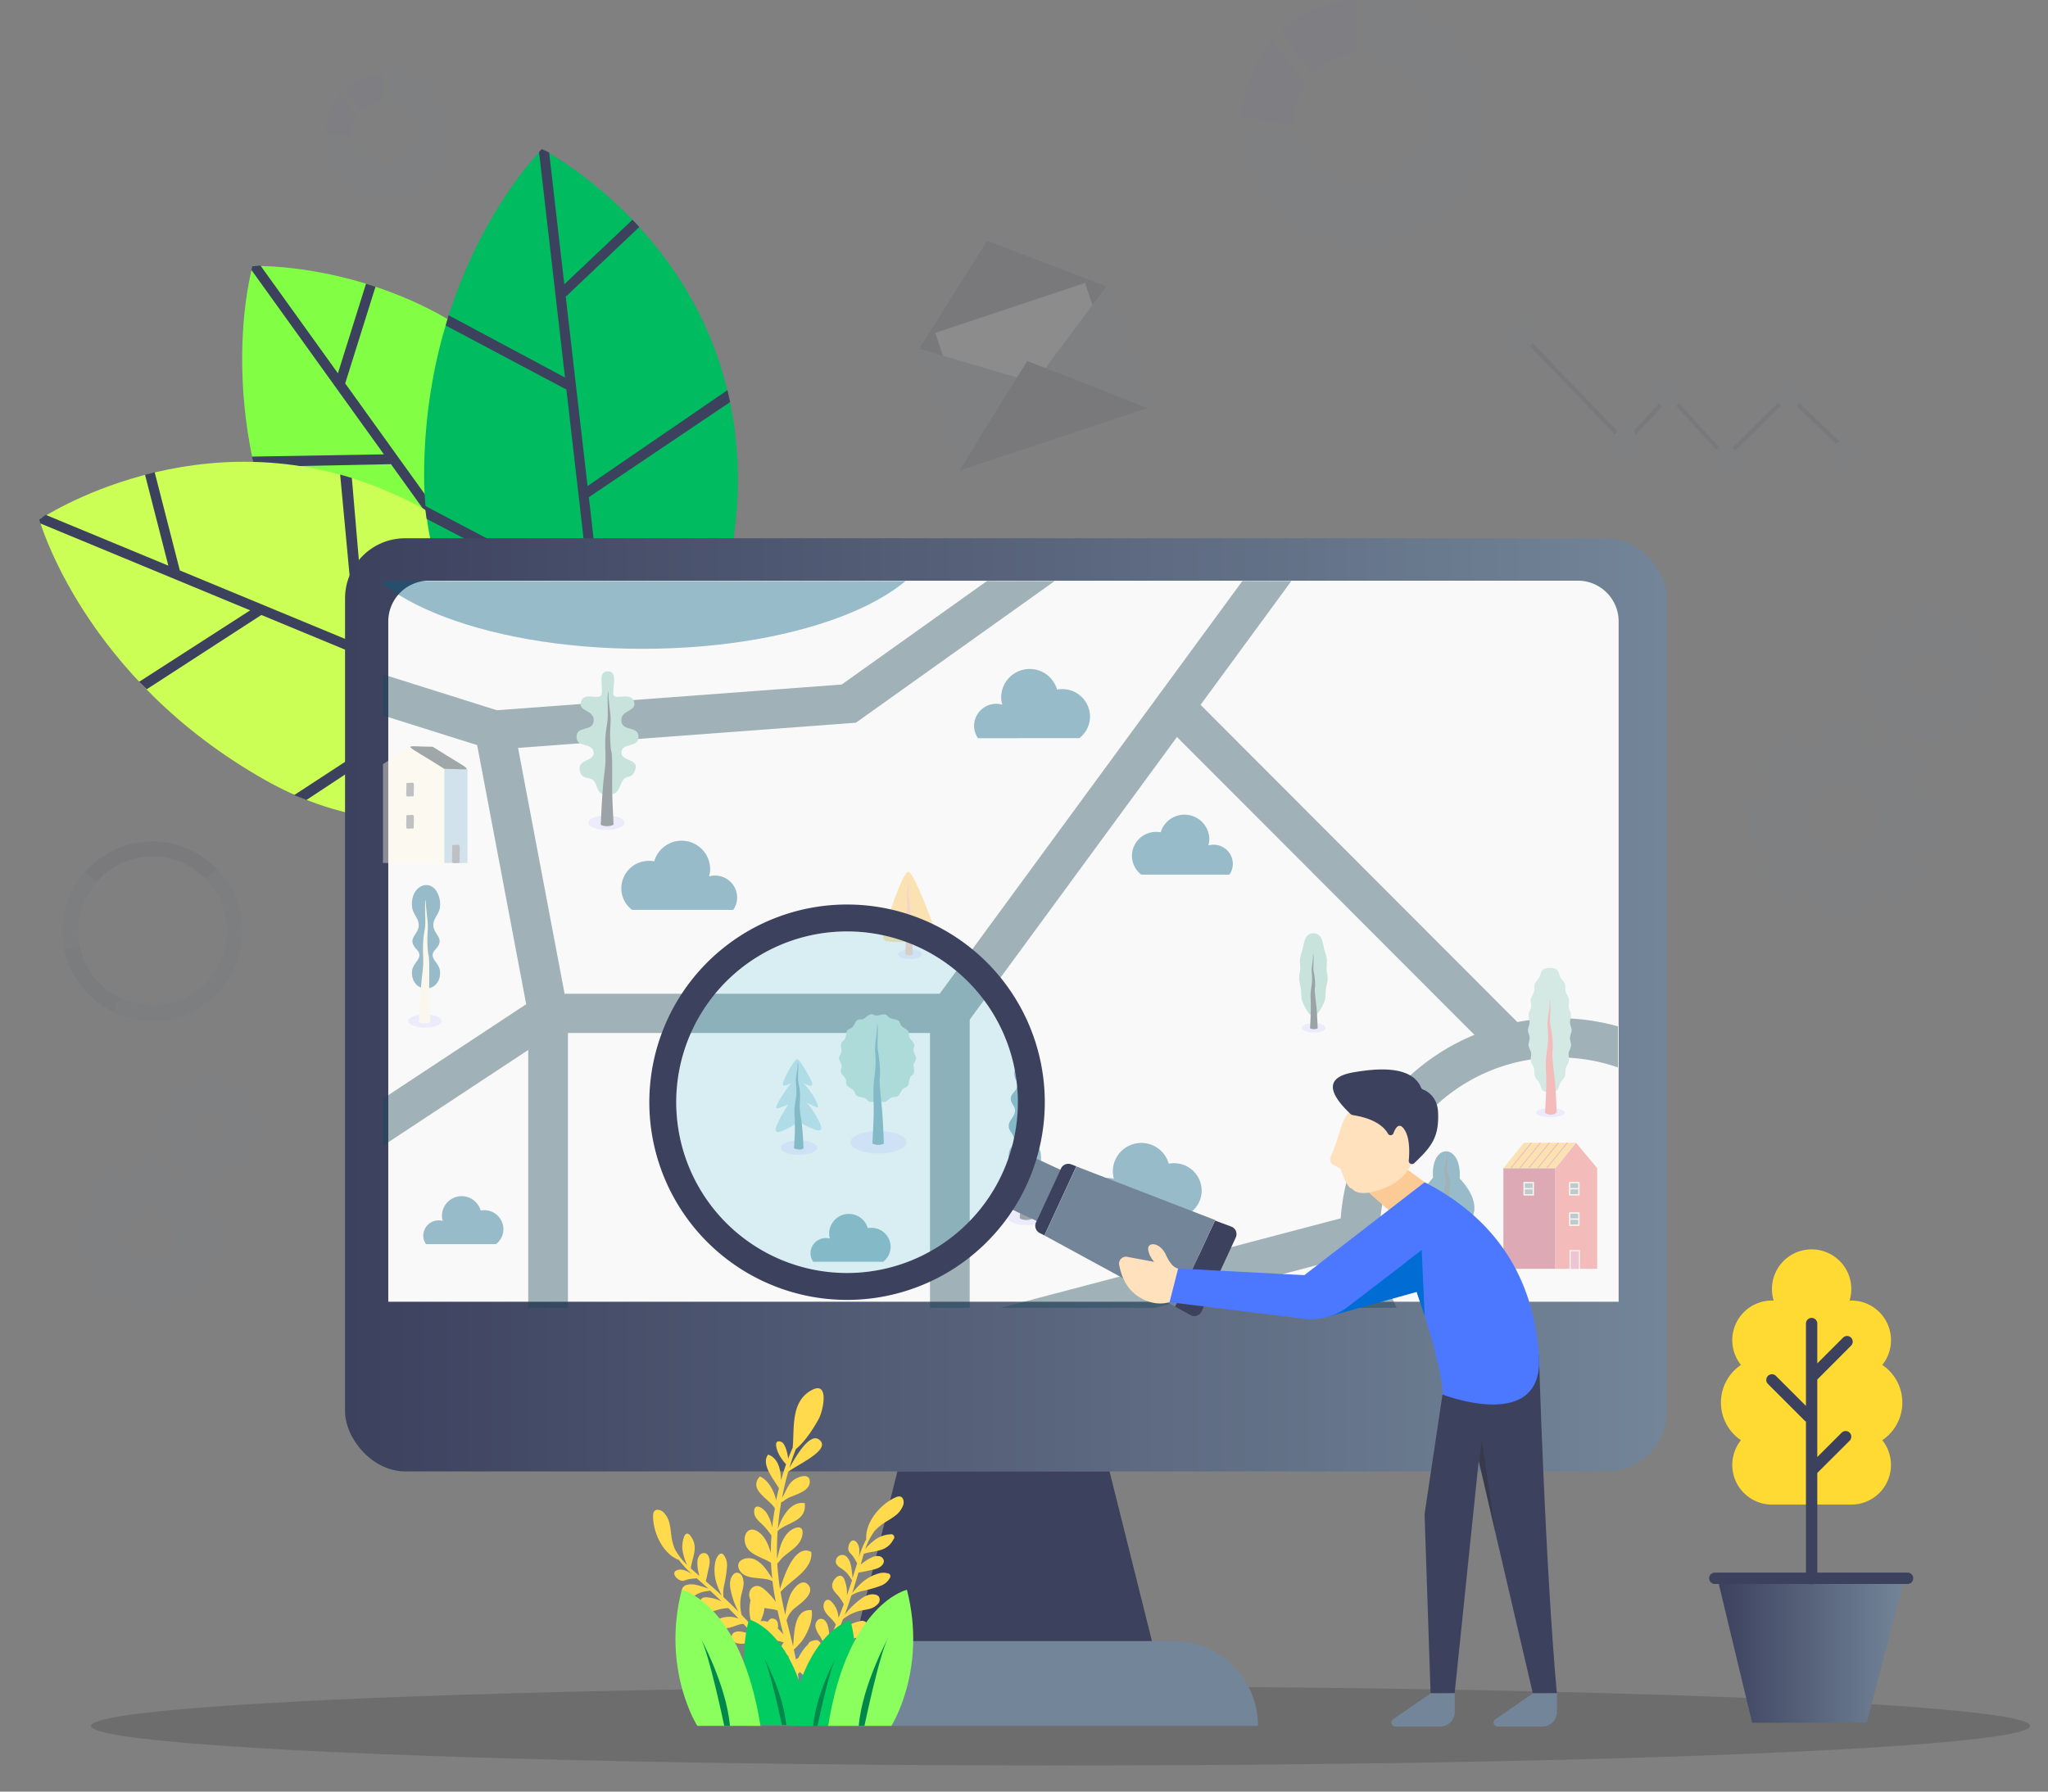 <svg xmlns="http://www.w3.org/2000/svg" xmlns:xlink="http://www.w3.org/1999/xlink" viewBox="0 0 800 700"><rect x="0" y="0" width="800" height="700" fill="#808080" stroke="none"/><defs><style>.cls-1{fill:none;}.cls-2{isolation:isolate;}.cls-3,.cls-33{opacity:0.15;}.cls-4{fill:#82ff44;}.cls-46,.cls-47,.cls-5{fill:#3c415e;}.cls-6{fill:#cf5;}.cls-7{fill:#00bb5f;}.cls-8{fill:url(#linear-gradient);}.cls-9{fill:#738598;}.cls-10{fill:#faf9f9;}.cls-11{opacity:0.4;}.cls-12{clip-path:url(#clip-path);}.cls-13{fill:#035e80;}.cls-14{fill:#184657;}.cls-15{fill:#cbc7ff;opacity:0.7;mix-blend-mode:multiply;}.cls-16{fill:#7ac4b2;}.cls-17{fill:#0d232b;}.cls-18{fill:#fcc14a;}.cls-19{fill:#f29d7e;}.cls-20{fill:#7fc6d6;}.cls-21{fill:#fffae3;}.cls-22{fill:#96c1d9;}.cls-23{fill:#182c30;}.cls-24{fill:#646e6e;}.cls-25{fill:#9ad2c4;}.cls-26{fill:#e85f5b;}.cls-27{fill:#b0314f;}.cls-28{fill:#f8f2dd;}.cls-29{fill:#65878f;}.cls-30{fill:#da7597;}.cls-31{fill:#de3e64;}.cls-32{fill:#faf8dc;}.cls-33{fill:#1cb3c8;}.cls-34{fill:#006cd4;}.cls-35{fill:#fccb95;}.cls-36{fill:#4c78ff;}.cls-37{fill:#ffe1bd;}.cls-38{fill:#333;opacity:0.44;}.cls-39{fill:url(#linear-gradient-2);}.cls-40{fill:#ffda32;}.cls-41{fill:#ffda4c;}.cls-42{fill:#00cc62;}.cls-43{fill:#00884c;}.cls-44{fill:#8bff5d;}.cls-45,.cls-46{opacity:0.2;}.cls-47,.cls-50{opacity:0.26;}.cls-48{opacity:0.1;}.cls-49{fill:#fff;}.cls-50{fill:#4a63fe;}</style><linearGradient id="linear-gradient" x1="-14806.32" y1="392.59" x2="-14290.04" y2="392.59" gradientTransform="matrix(1, 0, 0, -1, 14941.09, 785.19)" gradientUnits="userSpaceOnUse"><stop offset="0" stop-color="#738598"/><stop offset="1" stop-color="#3c415e"/></linearGradient><clipPath id="clip-path"><rect class="cls-1" x="149.6" y="227" width="482.4" height="284"/></clipPath><linearGradient id="linear-gradient-2" x1="-14899.21" y1="644.87" x2="-14826.14" y2="644.87" gradientTransform="matrix(-1, 0, 0, 1, -14155.26, 0)" xlink:href="#linear-gradient"/></defs><title>products-8</title><g class="cls-2"><g id="Layer_1" data-name="Layer 1"><ellipse class="cls-3" cx="414.29" cy="674.33" rx="378.71" ry="15.46"/><path class="cls-4" d="M240,300.59s25.93-68.92-19.81-134.25S98.68,103.92,98.68,103.92s-18,61.63,21.58,133.38S240,300.59,240,300.59Z"/><polygon class="cls-5" points="129.59 252.08 126.51 247.94 199.3 246.21 152.72 181.36 99.36 182.44 98.39 178.4 149.96 177.52 98.2 105.47 98.56 103.98 101.73 103.73 132 145.85 142.98 110.84 146.69 112.01 134.84 149.8 178.28 210.27 207.79 150.95 210.97 154.5 180.84 213.84 241.13 297.76 239.97 300.59 238.54 300.82 202.04 250.02 129.59 252.08"/><path class="cls-6" d="M239.07,295.63S224.79,223.4,151.49,192s-136.13,11-136.13,11,17.17,61.85,88.62,102S239.07,295.63,239.07,295.63Z"/><polygon class="cls-5" points="119.7 312.57 114.89 310.67 175.85 270.84 102.09 240.28 57.31 269.31 54.35 266.39 97.72 238.47 15.76 204.51 15.28 203.05 17.85 201.16 65.76 221.01 56.65 185.48 60.42 184.51 70.25 222.88 139.04 251.38 132.87 185.41 137.44 186.75 143.1 253.06 238.56 292.62 239.07 295.63 237.97 296.58 180.19 272.64 119.7 312.57"/><path class="cls-7" d="M239.45,298.82s56.19-47.59,48-126.92S211.73,58.26,211.73,58.26s-45.71,45.07-46.06,127S239.45,298.82,239.45,298.82Z"/><polygon class="cls-5" points="166.63 202.73 165.95 197.6 230.39 231.52 221.25 152.2 174.12 127.18 175.23 123.18 220.71 147.51 210.56 59.37 211.6 58.25 214.5 59.57 220.43 111.09 247.06 85.86 249.73 88.68 220.99 115.93 229.51 189.9 284.16 152.44 285.21 157.09 230.01 194.26 241.84 296.92 239.45 298.82 238.09 298.33 230.93 236.19 166.63 202.73"/><rect class="cls-8" x="134.77" y="210.29" width="516.28" height="364.6" rx="23.5" transform="translate(785.83 785.19) rotate(180)"/><path class="cls-9" d="M292.54,674.33H491.41a33.14,33.14,0,0,0-33.14-33.14H325.69a33.15,33.15,0,0,0-33.15,33.14"/><polygon class="cls-5" points="333.97 641.19 449.98 641.19 433.41 574.9 350.54 574.9 333.97 641.19"/><path class="cls-10" d="M151.67,508.6H632.28V242.81a15.94,15.94,0,0,0-15.94-15.94H167.61a15.94,15.94,0,0,0-15.94,15.94V508.6Z"/><g class="cls-11"><g class="cls-12"><ellipse class="cls-13" cx="250.96" cy="205.81" rx="114.72" ry="47.69"/><polygon class="cls-14" points="192.24 292.97 121.6 270.72 126.31 256.15 194.08 277.5 328.8 267.45 434.04 192.44 443.12 204.83 334.34 282.37 192.24 292.97"/><polygon class="cls-14" points="132.34 459.05 123.72 446.33 205.54 392.36 185.54 286.63 200.78 283.83 222.66 399.47 132.34 459.05"/><path class="cls-14" d="M378.79,581.9H206.34V388.27H378.79ZM221.85,566.61H363.28v-163H221.85Z"/><polygon class="cls-14" points="377.32 400.39 364.75 391.43 502.66 203.33 515.23 212.29 377.32 400.39"/><polygon class="cls-14" points="585.86 414.27 453.32 281.51 464.37 270.78 596.91 403.55 585.86 414.27"/><path class="cls-14" d="M608.78,566a85.32,85.32,0,0,1-60.29-24.63,83.26,83.26,0,0,1,0-118.92,86.12,86.12,0,0,1,120.59,0,83.28,83.28,0,0,1,0,118.92A85.34,85.34,0,0,1,608.78,566Zm0-152.88C570.32,413.15,539,444,539,481.94s31.3,68.79,69.76,68.79,69.76-30.86,69.76-68.79S647.25,413.15,608.78,413.15Z"/><polygon class="cls-14" points="373.04 531.55 369.03 516.77 529.26 474.55 533.27 489.33 373.04 531.55"/><path class="cls-13" d="M445.83,341.74a9.26,9.26,0,0,1-3.66-7.37,9.4,9.4,0,0,1,9.47-9.33,9.19,9.19,0,0,1,1.75.16,9.71,9.71,0,0,1,19,2.51,9.35,9.35,0,0,1-.37,2.61,7.37,7.37,0,0,1,2-.27,7.5,7.5,0,0,1,7.55,7.45,7.32,7.32,0,0,1-1.34,4.24Z"/><path class="cls-13" d="M421.59,288.41a10.67,10.67,0,0,0,4.2-8.46,10.8,10.8,0,0,0-10.87-10.71,11.05,11.05,0,0,0-2,.18,11.14,11.14,0,0,0-21.84,2.89,10.91,10.91,0,0,0,.42,3,8.66,8.66,0,0,0-11,8.24,8.47,8.47,0,0,0,1.54,4.87Z"/><path class="cls-13" d="M465.21,473.64a10.64,10.64,0,0,0,4.19-8.45,10.79,10.79,0,0,0-10.86-10.72,11,11,0,0,0-2,.19,11.13,11.13,0,0,0-21.84,2.89,10.52,10.52,0,0,0,.42,3,9.18,9.18,0,0,0-2.3-.3,8.6,8.6,0,0,0-8.67,8.54,8.45,8.45,0,0,0,1.55,4.87Z"/><path class="cls-13" d="M345,493a7.38,7.38,0,0,0,2.9-5.85,7.47,7.47,0,0,0-7.52-7.41,8,8,0,0,0-1.39.13,7.7,7.7,0,0,0-15.1,2,7.45,7.45,0,0,0,.29,2.07,6,6,0,0,0-7.58,5.69,5.82,5.82,0,0,0,1.06,3.37Z"/><path class="cls-13" d="M193.75,486.1a7.38,7.38,0,0,0,2.9-5.85,7.46,7.46,0,0,0-7.51-7.41,7.89,7.89,0,0,0-1.39.13,7.7,7.7,0,0,0-15.11,2,7.32,7.32,0,0,0,.29,2.06,6.35,6.35,0,0,0-1.59-.21,6,6,0,0,0-6,5.91,5.87,5.87,0,0,0,1.07,3.37Z"/><path class="cls-13" d="M246.89,355.5a10.63,10.63,0,0,1-4.19-8.45,10.78,10.78,0,0,1,10.86-10.71,11.05,11.05,0,0,1,2,.18,11.14,11.14,0,0,1,21.84,2.89,10.54,10.54,0,0,1-.42,3,8.74,8.74,0,0,1,2.3-.31,8.61,8.61,0,0,1,8.67,8.55,8.44,8.44,0,0,1-1.55,4.86Z"/><path class="cls-15" d="M243.94,321.46c0,1.57-3.16,2.84-7.06,2.84s-7.06-1.27-7.06-2.84,3.16-2.84,7.06-2.84S243.94,319.89,243.94,321.46Z"/><path class="cls-16" d="M249.42,287.93c0,4.47-6.44,2-6.68,6.07-.18,3.3,6.57,2.5,5.52,6.34-1.29,4.71-3.85,1.72-5.44,5.41-1.87,4.34-2.14,4.61-5.81,4.61s-3.17-2-4.62-4.66c-1.59-2.88-5.42-.31-6-5.16-.47-3.85,5.8-3.14,5.5-6.54-.36-4.09-6.68-1.6-6.68-6.07s6.2-2,6.68-6.08c.54-4.57-6-3.67-5-7.51,1.29-4.71,7.8.08,8.19-3.58.36-3.33-1.44-8.47,2.23-8.47s2.44,4,2.22,8.47c-.18,3.68,6.9-1.13,8.2,3.58,1,3.84-5.54,2.94-5,7.51C243.23,285.93,249.42,283.45,249.42,287.93Z"/><path class="cls-17" d="M237.69,270.27c-.21,2.55.76,7.7.85,10.54.11,2-.4,4-.15,8.92.37,7.41.86-.81.73,16.34-.07,3.83.35,12.28.56,16.11-1.07.8-4,.83-5,.05.84-21.9,2-20.14,1.83-27.55-.46-9.45.82-10.65.89-14.67C237.51,276.94,237.07,270.18,237.69,270.27Z"/><ellipse class="cls-15" cx="401.17" cy="475.66" rx="7.54" ry="3.03"/><path class="cls-13" d="M403.26,416a5.73,5.73,0,0,1,.77,5.48c-1.25,2.79-1.1,3.16.74,5.48,2.67,3.18-.53,4.46-.63,6.85-.06,1.63,1.06,2.77,1.85,4.11,1.43,2.47,0,3.84-.92,5.48-1.63,2.94.91,4.63,1.41,6.85a21.07,21.07,0,0,1-1,9.59c-1.87,4.47-10.76,6.42-11.47-5.48-.37-6.49,1.39-5.38,2-8.22.77-3.51-3.56-4.42-1.36-8.22.79-1.34,1.92-2.48,1.85-4.11s-1.5-2.69-1.65-4.11c-.33-2.43,2.37-3.28,2.55-5.48s-1.52-2.53-1.12-5.48C396.94,414.19,401.3,413.56,403.26,416Z"/><path class="cls-17" d="M400.62,420.5c.49,2.79-.06,8.22.13,11.28.08,2.08.82,4.13,1.05,9.52.34,8.14-1-.65.82,17.2.47,4.25.85,13.24,1,17.51-1.8,1.07-4.79.65-5.28-.06,1.28-23.64-.19-21.27.79-29.55,1.41-10.07.14-11,.47-15.5.16-2.17.54-4.73.75-6.93C400.72,420.1,400.27,420.55,400.62,420.5Z"/><path class="cls-15" d="M360.15,372.84c0,1-2.09,1.87-4.66,1.87s-4.67-.84-4.67-1.87,2.09-1.88,4.67-1.88S360.15,371.8,360.15,372.84Z"/><path class="cls-18" d="M354.78,340.62c2.08,0,8.65,17.78,9.34,19.66,2.8,7.61,1.7,7.34-3.48,7.62-1.6.09-14.13.61-15.18-.55-.9-1-.54-2.62,1-7.54C347,358.29,352.63,340.65,354.78,340.62Z"/><path class="cls-19" d="M354.86,344.06c.29,1.42-.06,4.33.05,5.87,0,1.07.5,2.14.63,4.95.17,3.93-.58.07.46,8.92.28,2.23.49,6.88.59,9.13-.76.66-2.48.23-3,0,.72-12.05-.16-11.1.42-15.38.83-5.15.06-5.73.26-8,.09-1.14.31-2.46.44-3.6C354.92,343.89,354.66,344.1,354.86,344.06Z"/><path class="cls-15" d="M319.18,448.39c0,1.57-3.16,2.84-7.06,2.84s-7.06-1.27-7.06-2.84,3.16-2.83,7.06-2.83S319.18,446.83,319.18,448.39Z"/><path class="cls-20" d="M305.84,423.92c-.64-.93,4.34-10.06,5.52-10.07.45,0,1,.25,3.3,4.26,2.79,4.83,4.47,7.82-.81,5.07,3.19,3.36,6.2,8.66,5.62,9.39-.21.27-1.07-.15-2.79-1-3.12-1.52-1.42-1.4,1.42,3.27,5.2,8.55,2.85,8.25-6.08,3.59-9.07,5.42-11.11,5.5-7-2.09,3.26-6,4.12-5.12.32-3.79-2.63.93-3.28.94.56-5,1.23-1.9,2.35-3.39,3.19-4.45C306.73,424.46,306.06,424.24,305.84,423.92Z"/><path class="cls-13" d="M311.68,415.17c.49,2.15-.37,5.08.29,8.29,1.39,6.48-.39,6.73,1,13.74a114.91,114.91,0,0,1,.89,11.46c-.87.88-3.05.35-3.72-.05a107.34,107.34,0,0,0,.33-11.33c-.62-7.75,1.25-6.76.45-14.18-.14-1.83.29-3.41.59-5.84S311.42,415.22,311.68,415.17Z"/><ellipse class="cls-15" cx="343.17" cy="446.29" rx="10.94" ry="4.39"/><path class="cls-16" d="M357.41,414.76c-1.52,2,.86,3.92-1.13,5.38s-.35,4-2.67,4.81-1.64,3.75-4.11,3.65-3.07,2.87-5.22,1.8-4,1.31-5.5-.56-4.17-.46-4.8-2.77-3.66-1.88-3.47-4.3-2.86-2.85-1.94-5.15-1.89-3.55-.4-5.49-.86-3.92,1.13-5.38.35-4,2.67-4.81,1.64-3.75,4.11-3.65,3.07-2.87,5.22-1.8,4-1.31,5.5.56,4.17.46,4.8,2.77,3.66,1.88,3.47,4.3,2.86,2.85,1.94,5.15S358.9,412.82,357.41,414.76Z"/><path class="cls-13" d="M342.72,399.79c.41,2.36-.06,7,.11,9.55.06,1.76.69,3.5.88,8.07.29,6.86-.82-.52.69,14.56.4,3.6.72,11.22.86,14.83a4.72,4.72,0,0,1-4.47-.05c.21-3.89.6-11.38.49-15.26a58.14,58.14,0,0,1,.18-9.77c1.18-8.4.12-9.37.4-13.13.14-1.83.45-4,.64-5.86C342.8,399.46,342.42,399.84,342.72,399.79Z"/><ellipse class="cls-15" cx="565.94" cy="484.25" rx="7.06" ry="2.84"/><path class="cls-13" d="M559.77,460.15s-8.79,9.36-4.86,15.37c3.67,5.61,10.3,0,10.3,0,8.33,7.05,16.62-2.73,5-15.06C571.09,446.38,558.74,446.29,559.77,460.15Z"/><path class="cls-14" d="M565.28,450c.63,2.09-.26,4.63,0,7.23.39,2.11,1.77,3.31,1,9-.49,4.84,1.39,2.89,2.11,18.14-1.07.51-3.89.21-5-.11,1.38-14.94-1.1-13.94.83-19.56,1-2.81-.1-6.76-.1-7.14a12.47,12.47,0,0,1,.49-3.35C565.78,449.22,564.81,450.16,565.28,450Z"/><ellipse class="cls-15" cx="513.19" cy="401.59" rx="4.67" ry="1.87"/><path class="cls-16" d="M513,396.93c-1.2,0-2-1.2-2.81-2.72a15.43,15.43,0,0,1-1.71-3.64,37.68,37.68,0,0,1-.28-4c-.16-1.29-.67-2.6-.72-4s.36-2.68.41-4-.25-2.74-.1-4a32.44,32.44,0,0,1,1.09-3.88,19.25,19.25,0,0,1,1-3.92,3.42,3.42,0,0,1,6.33,0,19.21,19.21,0,0,1,1,3.92,31.92,31.92,0,0,1,1.09,3.88c.15,1.29-.15,2.66-.1,4s.45,2.68.4,4-.55,2.68-.71,4a37.57,37.57,0,0,1-.29,4,14.68,14.68,0,0,1-1.71,3.64C515,395.73,514.15,396.93,513,396.93Z"/><path class="cls-17" d="M513,372.85c.29,1.42-.05,4.32.06,5.86,0,1.07.49,2.15.63,5,.17,3.94-.58.07.46,8.92.28,2.24.49,6.88.58,9.13a3.32,3.32,0,0,1-3,0c.72-12.05-.17-11.09.42-15.38.83-5.14.06-5.73.25-8,.1-1.13.32-2.45.45-3.6C513,372.68,512.77,372.88,513,372.85Z"/><polygon class="cls-21" points="146.81 337.17 173.56 337.17 173.56 300.41 159.96 291.76 146.81 300.41 146.81 337.17"/><rect class="cls-22" x="173.56" y="300.41" width="9.06" height="36.76"/><path class="cls-23" d="M173.56,300.41c12,0,12.59,2.24-4.53-8.65C157,291.76,156.44,289.51,173.56,300.41Z"/><path class="cls-24" d="M161.6,311.1c0-6.48.87-5.17-2.83-5.17C158.77,312.42,157.9,311.1,161.6,311.1Z"/><path class="cls-24" d="M161.6,323.68c0-6.48.87-5.17-2.83-5.17C158.77,325,157.9,323.68,161.6,323.68Z"/><path class="cls-24" d="M179.51,337.17c0-8.41.94-7-2.84-7C176.67,338.57,175.73,337.17,179.51,337.17Z"/><path class="cls-15" d="M611.29,434.72c0,1-2.53,1.77-5.66,1.77s-5.67-.79-5.67-1.77,2.54-1.76,5.67-1.76S611.29,433.75,611.29,434.72Z"/><path class="cls-25" d="M613.93,402.47c0,1-.64,2-.68,3s.52,2.08.43,3.07-.81,2-.94,2.95.31,2.14.13,3.1-1,1.9-1.26,2.84,0,2.19-.3,3.09-1.34,1.73-1.77,2.55c-.54,1-.62,2.22-1.23,2.85-1.11,1.14-4.68,1.14-5.79,0-.62-.63-.7-1.83-1.24-2.86-.43-.82-1.4-1.51-1.77-2.55s0-2-.29-3.08-1.07-1.8-1.26-2.84.27-2.06.13-3.1-.86-1.92-1-2.95.47-2,.43-3.07-.68-2-.68-3,.64-2,.68-3-.51-2.08-.43-3.07.82-2,1-2.95-.32-2.14-.13-3.1,1-1.9,1.26-2.84,0-2.19.29-3.08,1.34-1.74,1.77-2.56c.54-1,.62-2.22,1.24-2.85,1.1-1.14,4.68-1.14,5.79,0,.61.64.69,1.83,1.23,2.86.43.82,1.4,1.51,1.77,2.55s0,2.05.3,3.08,1.06,1.8,1.26,2.84-.27,2.06-.13,3.1.85,1.92.94,2.95-.47,2-.43,3.07S613.93,401.44,613.93,402.47Z"/><path class="cls-26" d="M605.42,390.71c.44,2.16-.08,6.6.08,8.93.07,1.63.76,3.24,1,7.54.27,6.2-.9-.1.7,13.58.43,3.39.75,10.45.89,13.89-1.48,1.47-4.17.79-4.56,0,.22-3.67.61-10.57.48-14.22a46,46,0,0,1,.16-9.2c1.27-7.84.1-8.71.39-12.24.15-1.73.49-3.73.68-5.48C605.52,390.42,605.11,390.77,605.42,390.71Z"/><rect class="cls-27" x="587.26" y="456.43" width="20.31" height="39.32"/><polygon class="cls-26" points="607.56 495.75 623.91 495.75 623.91 456.43 615.62 446.5 607.56 456.43 607.56 495.75"/><rect class="cls-28" x="612.9" y="461.8" width="4.12" height="5.3"/><path class="cls-29" d="M616.5,462.32v1.88h-3.08v-1.88Zm-3.08,2.38v1.88h3.08V464.7Z"/><rect class="cls-28" x="595.09" y="461.8" width="4.12" height="5.3"/><path class="cls-29" d="M598.69,462.32v1.88h-3.08v-1.88Zm-3.08,2.38v1.88h3.08V464.7Z"/><rect class="cls-28" x="612.9" y="473.67" width="4.12" height="5.3"/><path class="cls-29" d="M616.5,474.19v1.88h-3.08v-1.88Zm-3.08,2.38v1.88h3.08v-1.88Z"/><rect class="cls-28" x="613.09" y="488.43" width="4.1" height="7.32"/><rect class="cls-30" x="613.56" y="488.88" width="3.2" height="6.87"/><polygon class="cls-18" points="595.31 446.47 615.62 446.47 607.56 456.4 587.26 456.4 595.31 446.47"/><polygon class="cls-31" points="590.31 456.48 598.36 446.56 598.14 446.38 590.09 456.31 590.31 456.48"/><polygon class="cls-31" points="593.81 456.48 601.86 446.56 601.64 446.38 593.59 456.31 593.81 456.48"/><polygon class="cls-31" points="597.31 456.48 605.36 446.56 605.14 446.38 597.08 456.31 597.31 456.48"/><polygon class="cls-31" points="600.81 456.48 608.86 446.56 608.64 446.38 600.58 456.31 600.81 456.48"/><polygon class="cls-31" points="604.3 456.48 612.36 446.56 612.13 446.38 604.08 456.31 604.3 456.48"/><ellipse class="cls-15" cx="165.99" cy="398.93" rx="6.48" ry="2.6"/><path class="cls-13" d="M170.2,347.73a9.85,9.85,0,0,1,1.63,6.92c-.24,1.75-1.51,3.32-2.06,4.62-2.44,5.58,5,6.52.46,11.54-3.53,3.67,1.66,4.89,1.69,9.23,0,8.25-11,8.28-11,0,0-4.33,5.22-5.56,1.7-9.23-4.57-5,2.9-5.95.45-11.54-.54-1.29-1.82-2.87-2.06-4.62C160,347,166.68,343.26,170.2,347.73Z"/><path class="cls-32" d="M166.35,351.68c-.19,2.34.7,7.07.78,9.68.11,1.87-.36,3.66-.14,8.17.35,6.81.79-.74.67,15-.06,3.52.33,11.28.52,14.79-.82.5-3.56.92-4.54.05.77-20.1,1.84-18.49,1.67-25.29-.42-8.67.76-9.77.83-13.46C166.19,357.8,165.78,351.6,166.35,351.68Z"/></g></g><rect class="cls-9" x="393.06" y="458.36" width="22.05" height="12.28" transform="translate(-187.19 636.07) rotate(-65.16)"/><circle class="cls-33" cx="330.88" cy="430.65" r="66.73" transform="translate(-191.4 579.5) rotate(-68.37)"/><path class="cls-5" d="M304.26,358.14A77.24,77.24,0,1,0,403.38,404,77.24,77.24,0,0,0,304.26,358.14Zm49.62,135.15a66.73,66.73,0,1,1,39.64-85.64A66.74,66.74,0,0,1,353.88,493.29Z"/><path class="cls-5" d="M459,510.49l6,3.33a3.14,3.14,0,0,0,4.36-1.44l13.36-28.87a3.13,3.13,0,0,0-1.72-4.25l-6.39-2.38Z"/><path class="cls-5" d="M418.44,454.93a3.17,3.17,0,0,0-4,1.61l-9.76,21.08a3.18,3.18,0,0,0,1.34,4.08l1.95,1,12.48-27Z"/><polygon class="cls-9" points="408 482.72 459.02 510.49 474.66 476.69 420.48 455.75 408 482.72"/><polygon class="cls-34" points="517.73 514.71 553.5 504.75 551.81 485.25 533.02 493.03 517.73 514.71"/><polygon class="cls-35" points="556.51 461.91 549.47 456.73 533.02 464.5 544.77 474.88 556.51 461.91"/><path class="cls-5" d="M601.14,529.34s2.35,80.39,7,132.25h-9.39l-21.14-90.76-9.39,90.76h-9.4l-2.35-70,7-46.68Z"/><path class="cls-9" d="M568.26,661.59v7a5.74,5.74,0,0,1-5.44,6H544.93a1.57,1.57,0,0,1-.74-2.85l14.67-10.12Z"/><path class="cls-9" d="M608.18,661.59v7a5.73,5.73,0,0,1-5.43,6H584.86a1.57,1.57,0,0,1-.74-2.85l14.67-10.12Z"/><path class="cls-36" d="M556.51,461.91l-47,36.31-49.33-2.6-4.7,13,53.94,6.62a23.69,23.69,0,0,0,17.33-4.84L549.46,493s14.1,38.9,14.1,51.87c0,0,39.93,15.56,37.58-15.56C599.58,508.66,591.74,480.06,556.51,461.91Z"/><path class="cls-37" d="M528.33,464.5s1.77,3.67,11.74,0c7-2.59,11.74-7.77,11.74-13,0-10.37-9.39-23.34-16.44-20.75s-9.39,2.6-11.74,10.38c-1.5,5-3,8.86-3.89,11a2.33,2.33,0,0,0,.94,2.89l3,1.63S526,464.5,528.33,464.5Z"/><path class="cls-37" d="M460.21,495.62s-2.35,0-4.7-5.18-7-5.19-7-2.6,2.35,5.19,2.35,5.19l-10.74-2a2.7,2.7,0,0,0-2.9,3.38c.68,3.49,2.37,8.45,6.59,11.56,7.05,5.18,13.06,2.75,13.06,2.75Z"/><polygon class="cls-34" points="556.51 514.1 555.35 488.39 549.38 492.96 556.51 514.1"/><polygon class="cls-38" points="584.12 598.6 578.78 562.46 577.86 571.08 584.12 598.6"/><path class="cls-5" d="M528.37,435.62a1.22,1.22,0,0,1-.68-.24c-12.1-11.39-6.56-15.19,1.43-16.48h0c7.5-1.25,22.16-3.11,26,6.07a1.22,1.22,0,0,0,.7.69c1.47.57,5.66,2.73,5.93,9,.41,9.56-2.5,13.4-9.38,19.86a1.26,1.26,0,0,1-2.06-1.19c.33-3.6.36-9.08-1.84-12.18-1.87-2.62-3.24-.76-4.11,1.52a1.19,1.19,0,0,1-2.2.24c-1.52-2.64-5.13-5.86-13.64-7.21Z"/><polygon class="cls-39" points="743.94 616.65 729.23 673.08 684.42 673.08 670.87 616.65 743.94 616.65"/><path class="cls-40" d="M672.24,548a17.71,17.71,0,0,1,7.82-14.7,15.49,15.49,0,0,1,12.11-25.16c.22,0,.44,0,.66,0a15.5,15.5,0,1,1,29.67,0c.22,0,.45,0,.67,0a15.48,15.48,0,0,1,12.1,25.16,17.72,17.72,0,0,1,0,29.4,15.49,15.49,0,0,1-12.1,25.16h-31a15.49,15.49,0,0,1-12.11-25.16A17.71,17.71,0,0,1,672.24,548Z"/><path class="cls-5" d="M690.6,537.59a2.2,2.2,0,0,1,3.13,0l11.72,11.72V517a2.22,2.22,0,0,1,4.43,0V532.7l10.06-10.06a2.21,2.21,0,0,1,3.13,3.13L709.88,539v30.28l9.51-9.51a2.21,2.21,0,0,1,3.13,3.13L709.88,575.5v41.15a2.22,2.22,0,1,1-4.43,0V555.42a2.32,2.32,0,0,1-.46-.31L690.6,540.72a2.22,2.22,0,0,1,0-3.13Z"/><path class="cls-5" d="M670,618.87h75.28a2.22,2.22,0,0,0,0-4.43H670a2.22,2.22,0,1,0,0,4.43Z"/><path class="cls-41" d="M331,608.52c1.49,1.78,1.64,4.6,1.93,6.8,0,.24.06.76.09,1.29.37-1.17.74-2.35,1.1-3.53.24-.79.47-1.58.7-2.36-.39-.46-.85-1.64-1.72-2.77-1-1.34-2-1.61-1.67-3.59s1.76-3.47,3.24-1.69c1.26,1.51,1.11,3.71.84,5.75a34.94,34.94,0,0,1,2.88-7c-.51-6.76,5.69-13.88,11.5-16.39a2.8,2.8,0,0,1,1.76-.31c1.28.32,1.57,2.06,1.18,3.32a9,9,0,0,1-3.33,4.31c-1.47,1.12-3.11,2-4.64,3a21,21,0,0,0-3.38,3,.2.2,0,0,1,0,.08,25.24,25.24,0,0,0-3.46,6.73,20.1,20.1,0,0,1,3.29-3.15,10.92,10.92,0,0,1,6.51-2.52,1.19,1.19,0,0,1,1.15,2,7.8,7.8,0,0,1-4.21,3.86c-2.34.89-4.94.94-7.31,1.73a.2.2,0,0,0,0-.08c-.45,1.44-.85,2.9-1.24,4.35a16.79,16.79,0,0,1,4.68-3,4.62,4.62,0,0,1,2.64-.31,2.15,2.15,0,0,1,1.72,1.82,2.29,2.29,0,0,1-.5,1.46c-1,1.34-2.79,1.78-4.43,2.12s-3.3.77-5,1c0,.17-.09.35-.14.52-.74,2.51-1.5,5-2.3,7.51a27.78,27.78,0,0,1,2.92-3.3,17,17,0,0,1,7.57-4.43,6.17,6.17,0,0,1,3.46,0,1.1,1.1,0,0,1,.83,1.66,6.55,6.55,0,0,1-3.52,3.14,49.35,49.35,0,0,1-7.29,2.08,14.39,14.39,0,0,0-4.25,1.7c-.84,2.58-1.73,5.14-2.69,7.68a30.32,30.32,0,0,1,6-6c1.85-1.44,4.27-2.64,6.46-1.81a2.1,2.1,0,0,1,.86.54,2.31,2.31,0,0,1-.27,2.92,6.64,6.64,0,0,1-3.49,2c-1.31.36-2.68.5-4,.82a17.26,17.26,0,0,0-6.2,3.19c-.76,2-1.56,3.91-2.39,5.83a24.6,24.6,0,0,1,2.64-2.22,16.46,16.46,0,0,1,6.44-2.85,2.43,2.43,0,0,1,2.27.36,2.13,2.13,0,0,1,.33,2,5.68,5.68,0,0,1-3.33,3.93,11.54,11.54,0,0,1-3.41.62l-3.58.27a7.64,7.64,0,0,0-2.59.64c-1,2.11-2,4.2-3.07,6.25a19.82,19.82,0,0,1,2.15-1.94,10.86,10.86,0,0,1,5.94-2.46,2.77,2.77,0,0,1,2.1.57,2.15,2.15,0,0,1-.11,2.87,4.54,4.54,0,0,1-2.85,1.24,10.8,10.8,0,0,1-3,0,8.67,8.67,0,0,0-2.09-.2,6.22,6.22,0,0,0-2.41,1l-.47.27c-.86,1.6-1.74,3.21-2.68,4.79a11,11,0,0,1,5.59-1.66c1.15,0,2.54.34,2.86,1.45a1.64,1.64,0,0,1-.05,1.07c-.44,1.24-2,1.75-3.28,1.64s-2.54-.66-3.84-.87a18.94,18.94,0,0,0-2.39.19,52.44,52.44,0,0,1-5.13,7,.64.64,0,0,1-1-.8c1.16-1.88,2.33-3.73,3.5-5.59a56.93,56.93,0,0,1-4.26-4.19,2.59,2.59,0,0,1-.85-2.84A2.17,2.17,0,0,1,313,648a4.25,4.25,0,0,1,2.15,2.07,14.62,14.62,0,0,1,1.15,4.54c1.19-1.91,2.36-3.84,3.46-5.82a8.33,8.33,0,0,0-1-1.68c-.7-.8-1.63-1.37-2.31-2.18a2.67,2.67,0,0,1-.58-2.93,2.32,2.32,0,0,1,3.33-.36,5.11,5.11,0,0,1,1.62,3.33c.06.4.16,1,.21,1.55.09-.16.18-.32.26-.49q.69-1.34,1.35-2.7c-1-1-1.59-2.91-2.38-4.14a8.75,8.75,0,0,1-1.73-3.69c-.15-1.37.75-3,2.12-3s2.16,1.18,2.59,2.35a15.12,15.12,0,0,1,.66,5.81q1.35-2.91,2.58-5.87c-1-2.19-4.17-3.88-4.72-6.55-.22-1.08.06-2.92,1.46-3.16,1.11-.18,2.09,1.3,2.65,2a9.86,9.86,0,0,1,1.67,5.07c.31-.78.62-1.56.92-2.35.39-1,.77-2,1.15-3a19.06,19.06,0,0,0-2.18-3.3c-1.24-1.45-2.89-2.76-2.2-5,.63-2,3.12-4.25,4.48-1.67a14.72,14.72,0,0,1,1.13,6.5c.69-2,1.35-3.94,2-5.92-.89-1.14-1.32-2.32-3-3.71-1.34-1.12-3.72-2-3.31-4.06A2.51,2.51,0,0,1,331,608.52Z"/><path class="cls-41" d="M268.53,619.19c2.24-.6,4.87.44,7,1.09.23.07.71.27,1.21.47L274,618.27l-1.85-1.63c-.58.16-1.84.09-3.24.41-1.65.38-2.28,1.11-3.95,0s-2.42-3.05-.19-3.65c1.9-.51,3.84.54,5.58,1.64a35.61,35.61,0,0,1-5.16-5.55c-6.35-2.36-10.22-11-10.07-17.29a2.78,2.78,0,0,1,.45-1.73c.82-1,2.53-.57,3.51.31a9.05,9.05,0,0,1,2.52,4.83c.41,1.8.5,3.66.8,5.48a21.41,21.41,0,0,0,1.27,4.3l.06.07a25.12,25.12,0,0,0,4.66,6,20.19,20.19,0,0,1-1.48-4.3,10.94,10.94,0,0,1,.43-7,1.56,1.56,0,0,1,.87-.94c.54-.14,1.05.29,1.4.72a7.82,7.82,0,0,1,1.75,5.44c-.17,2.49-1.22,4.87-1.49,7.36h-.09c1.12,1,2.28,2,3.44,3a16.5,16.5,0,0,1-.8-5.52,4.59,4.59,0,0,1,.82-2.52,2.15,2.15,0,0,1,2.38-.8,2.24,2.24,0,0,1,1.11,1.06c.8,1.48.45,3.28.07,4.92s-.67,3.31-1.11,4.93l.41.36c2,1.71,3.93,3.45,5.86,5.23a29,29,0,0,1-1.78-4,17,17,0,0,1-.85-8.73,6.2,6.2,0,0,1,1.43-3.15,1.33,1.33,0,0,1,1.24-.5,1.42,1.42,0,0,1,.62.44,6.54,6.54,0,0,1,1.37,4.51,47.58,47.58,0,0,1-1.15,7.49,14.25,14.25,0,0,0-.23,4.57c2,1.85,3.94,3.73,5.84,5.66a29.94,29.94,0,0,1-2.94-8c-.55-2.27-.62-5,1.05-6.62a2.21,2.21,0,0,1,.85-.56,2.33,2.33,0,0,1,2.54,1.47,6.7,6.7,0,0,1,.38,4c-.23,1.35-.67,2.65-.93,4a17,17,0,0,0,.3,7c1.46,1.52,2.9,3,4.3,4.62a22.46,22.46,0,0,1-.92-3.33,16.44,16.44,0,0,1,.1-7,2.49,2.49,0,0,1,1.28-1.91,2.16,2.16,0,0,1,1.94.53,5.7,5.7,0,0,1,2.17,4.68,11.33,11.33,0,0,1-.86,3.35l-1.25,3.36a8,8,0,0,0-.5,2.62q2.26,2.65,4.4,5.41a19.25,19.25,0,0,1-.88-2.76,11,11,0,0,1,.26-6.43,2.77,2.77,0,0,1,1.39-1.67,2.13,2.13,0,0,1,2.56,1.3,4.53,4.53,0,0,1-.05,3.1,11,11,0,0,1-1.26,2.68,8.69,8.69,0,0,0-1.05,1.82,6.06,6.06,0,0,0-.13,2.58c0,.18,0,.36,0,.54,1.1,1.45,2.19,2.93,3.24,4.45a11,11,0,0,1,.83-5.78c.46-1.05,1.37-2.17,2.51-2a1.75,1.75,0,0,1,.95.49c.94.92.77,2.52.12,3.67s-1.67,2-2.4,3.13a18.22,18.22,0,0,0-.82,2.24,53.72,53.72,0,0,1,4.21,7.59.64.64,0,0,1-1.14.58c-1.23-1.83-2.43-3.68-3.63-5.52a54.94,54.94,0,0,1-5.59,2.13,2.62,2.62,0,0,1-2.93-.42,2.16,2.16,0,0,1,.28-2.77,4.2,4.2,0,0,1,2.78-1.1,14.81,14.81,0,0,1,4.6.86c-1.24-1.88-2.5-3.75-3.83-5.58a8.22,8.22,0,0,0-2,.23c-1,.31-1.92.91-2.94,1.19a2.65,2.65,0,0,1-2.9-.7,2.32,2.32,0,0,1,1.06-3.17,5.1,5.1,0,0,1,3.71-.08c.38.11.93.26,1.49.46l-.33-.45c-.62-.79-1.25-1.57-1.89-2.35-1.33.45-3.31.23-4.76.43a8.93,8.93,0,0,1-4.08,0c-1.3-.44-2.37-1.92-1.83-3.18s2-1.47,3.22-1.37a15.14,15.14,0,0,1,5.56,1.83c-1.39-1.63-2.81-3.22-4.26-4.8-2.41,0-5.27,2.17-7.92,1.55-1.07-.25-2.62-1.27-2.26-2.65.29-1.08,2.05-1.36,3-1.55a10,10,0,0,1,5.31.61l-1.75-1.82c-.76-.78-1.52-1.55-2.29-2.32a19.25,19.25,0,0,0-3.91.6c-1.84.52-3.72,1.48-5.42-.07s-2.55-4.61.35-4.76a14.56,14.56,0,0,1,6.38,1.68q-2.24-2.16-4.55-4.28c-1.4.34-2.65.23-4.61,1.16-1.58.75-3.39,2.53-5.07,1.3A2.51,2.51,0,0,1,268.53,619.19Z"/><path class="cls-41" d="M296.8,576.87c3.1,1.25,5.64,5.5,6.36,9.37.29-1.37.6-2.73.94-4.08.06-.22.12-.45.17-.67-1.66-3-7.26-9.4-4.2-13.16,3.63,1.26,4.7,5.26,4.91,8.41,0,.4.09,1,.14,1.6.59-2.08,1.23-4.17,1.95-6.25a17.71,17.71,0,0,1-2.87-4c-.56-1.09-2.47-6,1-4.73,1.31.47,2.42,4,2.68,6.58q.82-2.19,1.77-4.32c.7-7.59-.79-17.58,6.9-22.19s5,7.7,3.35,10.79c-1.44,2.67-5,8.72-9,11.93-.61,1.56-1.2,3.13-1.72,4.72-.29.89-.56,1.78-.83,2.67,2.81-5,8.52-14.79,12.19-10.53,3.26,3.78-8.69,9.09-12.63,12q-1.15,4-2,8.09c-.15.71-.29,1.42-.42,2.12,1.31-2.09,2.19-5,4.15-6.67,1.73-1.44,6.11-3.12,6.62-.28.73,4.05-5,5.53-7.8,6.74-2,.87-2.67,2-3.28,1.87-.61,3.44-1.06,6.92-1.33,10.41,1.52-4.39,4.88-10.88,10.5-10,.85,7.28-7,7.45-10.58,10.91a106.56,106.56,0,0,0-.22,10.73s0,.08,0,.13c.88-3.43,1.44-6.85,3.86-9.77,2.2-2.64,7.08-4.31,5.94.83-.83,3.74-4.29,5.53-7.05,7.9-1.23,1-2,2.29-2.67,2.86a97.1,97.1,0,0,0,1.08,9.94c1.77-5.81,5.94-17.71,12.2-14.46.68,7-7.83,10.82-12,15.62.51,3,1.13,6,1.84,9a34.19,34.19,0,0,1,1.81-7.45c.58-1.83,4.42-7.56,7.23-4.24s-3.47,7.49-5.31,9a9.92,9.92,0,0,0-3.23,4.78c.13.55.27,1.09.41,1.64.72,2.83,1.47,5.68,2.14,8.54.5-5.21.28-14.78,7.24-14.13.75,3.92-1.92,10.09-4.58,13-.86.94-1.65,1.76-2.36,2.4.37,1.66.71,3.33,1,5,1.89-5.11,6.93-10.72,9.12-8s-2,7.25-3.89,8.8a53.21,53.21,0,0,0-4.6,3.66,50.19,50.19,0,0,1,.31,6c0,1.43-2.3,1.32-2.38-.09a77.7,77.7,0,0,0-.93-8.22c-3.52-1.35-10.62-.15-13.08-1.54-3.42-1.93-3-5.43,1-6.24,3.58-.73,8.68,1.92,11.7,5.28-.44-2.35-.95-4.69-1.5-7-2.94-1.92-7.19-.53-10.23-3.13s-1.14-6.74,3-5.45c2,.62,4.52,2.71,6.37,5-.41-1.66-.83-3.32-1.24-5q-.54-2.16-1-4.32c-3.22-1.34-9.45-.18-10.9-4.9-1-3.3,2-6.19,5.11-3.88a24.62,24.62,0,0,1,5.09,5.42c-.52-2.7-1-5.41-1.29-8.12-3.61-2-10.82,0-13-4.55-1.8-3.67,3-5.38,6.08-3.93s5,4.57,6.82,7.45q-.34-3-.48-6.1c-2.81-2.06-8.12-2.89-9.78-6.72s.81-8.52,5.2-5.15c2.3,1.77,3.62,4.88,4.51,8,0-2.26.08-4.53.25-6.78a27,27,0,0,0-3.07-3.87c-1.48-1.53-3.52-2.9-3.68-5.13-.28-3.84,2.95-2.38,4.67-.12a14.83,14.83,0,0,1,2.35,6q.39-3.78,1.06-7.53C300.64,585.7,292.12,582.15,296.8,576.87Z"/><path class="cls-42" d="M297.27,674s-10.94-17-4.72-41.25c0,0,17.89,4,23.86,41.25Z"/><path class="cls-43" d="M305.42,674s-4.67-22.36-7.28-26.83c0,0,7.85,14.16,9,26.83Z"/><path class="cls-42" d="M327.5,674.33s10.93-17,4.72-41.26c0,0-17.89,4-23.86,41.26Z"/><path class="cls-43" d="M319.35,674.33S324,652,326.63,647.49c0,0-7.85,14.16-9,26.84Z"/><path class="cls-44" d="M348.18,674.33s14.09-22,6.09-53.18c0,0-23.07,5.12-30.76,53.18Z"/><path class="cls-43" d="M337.67,674.33s6-28.83,9.39-34.6c0,0-10.12,18.26-11.63,34.6Z"/><path class="cls-44" d="M272.4,674.33s-14.09-22-6.09-53.18c0,0,23.07,5.12,30.76,53.18Z"/><path class="cls-43" d="M282.91,674.33s-6-28.83-9.39-34.6c0,0,10.12,18.26,11.63,34.6Z"/><g class="cls-45"><g class="cls-45"><path class="cls-5" d="M24.49,363.8a34.63,34.63,0,0,0,.77,7.32,35,35,0,1,0-.77-7.32Zm6,0a29.18,29.18,0,1,1,.65,6.08A29,29,0,0,1,30.44,363.8Z"/></g><path class="cls-46" d="M25.26,371.12a35.1,35.1,0,0,0,18.64,24l2.66-5.31a29.18,29.18,0,0,1-15.47-20Z"/><path class="cls-47" d="M33.13,340.77l4.49,3.91a29.07,29.07,0,0,1,42.67-1.27l4.25-4.17a35,35,0,0,0-51.41,1.53Z"/></g><g class="cls-48"><rect class="cls-5" x="365.03" y="122.79" width="77.05" height="50.09" transform="translate(833.14 160.5) rotate(161.57)"/><polygon class="cls-5" points="359.08 136.26 432.18 111.9 385.62 94.03 359.08 136.26"/><rect class="cls-49" x="372" y="118.99" width="61.68" height="52.1" transform="translate(830.87 155.26) rotate(161.57)"/><polygon class="cls-9" points="432.18 111.9 448.02 159.42 404.11 149.52 432.18 111.9"/><polygon class="cls-9" points="359.08 136.26 374.92 183.78 404.11 149.52 359.08 136.26"/><polygon class="cls-5" points="374.92 183.78 448.02 159.42 401.46 141.55 374.92 183.78"/><path class="cls-5" d="M448,159.42l-11.57-4.65-11.6-4.57-11.62-4.52-11.63-4.5-.31-.12-.17.28-6.6,10.58c-2.2,3.53-4.42,7-6.59,10.58l-6.54,10.62-6.47,10.66,6.8-10.45,6.73-10.5c2.25-3.49,4.45-7,6.68-10.53l6.66-10.53-.48.16L413,146.36l11.66,4.41,11.68,4.37Z"/></g><g class="cls-48"><path class="cls-9" d="M690.89,328.76a30.41,30.41,0,0,0,2.92,7L688.59,341,700,352.45l5.23-5.22a30.23,30.23,0,0,0,7,2.92v7.37h16.17v-7.37a30.23,30.23,0,0,0,7-2.92l5.23,5.22L752.15,341l-5.23-5.22a30.88,30.88,0,0,0,2.93-7h7.37V312.58h-7.37a30.88,30.88,0,0,0-2.93-7l5.23-5.22-11.44-11.44-5.23,5.22a30.23,30.23,0,0,0-7-2.92v-7.38H712.28v7.38a30.23,30.23,0,0,0-7,2.92L700,288.89l-11.43,11.44,5.22,5.22a30.41,30.41,0,0,0-2.92,7h-7.38v16.18ZM706,320.67a14.4,14.4,0,1,1,14.4,14.4A14.42,14.42,0,0,1,706,320.67Z"/><path class="cls-9" d="M757.44,288v-4.83a20,20,0,0,0,4.6-1.91l3.41,3.42,7.49-7.48-3.42-3.42a19.84,19.84,0,0,0,1.91-4.6h4.82V258.57h-4.82a20,20,0,0,0-1.91-4.6l3.42-3.42-7.49-7.48L762,246.49a20,20,0,0,0-4.6-1.91v-4.83H746.86v4.83a19.84,19.84,0,0,0-4.6,1.91l-3.42-3.42-7.48,7.48,3.42,3.42a19.59,19.59,0,0,0-1.91,4.6H728v10.58h4.83a19.42,19.42,0,0,0,1.91,4.6l-3.42,3.42,7.48,7.48,3.42-3.42a19.84,19.84,0,0,0,4.6,1.91V288Zm-5.29-14.7a9.41,9.41,0,1,1,9.41-9.41A9.43,9.43,0,0,1,752.15,273.27Z"/></g><g class="cls-48"><path class="cls-9" d="M35.64,488.83a23.13,23.13,0,0,0,2.22,5.35l-4,4,8.71,8.71,4-4a23.32,23.32,0,0,0,5.35,2.22v5.62H64.24v-5.62a23.13,23.13,0,0,0,5.35-2.22l4,4,8.71-8.71-4-4a23.13,23.13,0,0,0,2.22-5.35h5.62V476.51H80.53a23.32,23.32,0,0,0-2.22-5.35l4-4-8.71-8.72-4,4a23.13,23.13,0,0,0-5.35-2.22v-5.62H51.92v5.62a23.32,23.32,0,0,0-5.35,2.22l-4-4-8.71,8.72,4,4a23.32,23.32,0,0,0-2.22,5.35H30v12.32Zm11.48-6.16a11,11,0,1,1,11,11A11,11,0,0,1,47.12,482.67Z"/><path class="cls-9" d="M86.31,457.77V454.1a14.79,14.79,0,0,0,3.5-1.46l2.6,2.6,5.7-5.69-2.6-2.6a14.94,14.94,0,0,0,1.45-3.5h3.68v-8.06H97a14.77,14.77,0,0,0-1.45-3.5l2.6-2.6-5.7-5.7-2.6,2.6a15.68,15.68,0,0,0-3.5-1.46v-3.67H78.25v3.67a15.87,15.87,0,0,0-3.5,1.46l-2.6-2.6-5.69,5.7,2.6,2.6a14.79,14.79,0,0,0-1.46,3.5H63.93v8.06H67.6a15,15,0,0,0,1.46,3.5l-2.6,2.6,5.69,5.69,2.6-2.6a15,15,0,0,0,3.5,1.46v3.67Zm-4-11.18a7.17,7.17,0,1,1,7.17-7.17A7.18,7.18,0,0,1,82.28,446.59Z"/></g><g class="cls-48"><path class="cls-50" d="M513,28.88,500.27,12.37A46.7,46.7,0,0,1,529.74,0V20.72A26.14,26.14,0,0,0,513,28.88Z"/><path class="cls-50" d="M485.19,45.66a46.76,46.76,0,0,1,11.75-29.89L510,32.71a26.17,26.17,0,0,0-4.15,14.14c0,.76,0,1.52.11,2.28Z"/><path class="cls-9" d="M506.87,54.06a26.24,26.24,0,1,0,27.58-33.34V0a46.93,46.93,0,1,1-49.14,50.46Z"/></g><g class="cls-48"><path class="cls-50" d="M140.94,43.33l-6.36-8.24a23.37,23.37,0,0,1,14.72-6.18V39.26A13,13,0,0,0,140.94,43.33Z"/><path class="cls-50" d="M127.05,51.72a23.3,23.3,0,0,1,5.87-14.93l6.52,8.46a13.1,13.1,0,0,0-2.07,7.06,10.74,10.74,0,0,0,.06,1.14Z"/><path class="cls-9" d="M137.88,55.92a13.11,13.11,0,1,0,13.78-16.66V28.91a23.45,23.45,0,1,1-24.55,25.21Z"/></g><g class="cls-48"><polygon class="cls-5" points="674 179.83 698.67 155.71 719.97 176.07 721.12 174.87 698.66 153.4 674.07 177.44 652.12 153.33 635 171.72 595.5 130.68 594.3 131.83 635.01 174.14 652.11 155.78 674 179.83"/><path class="cls-9" d="M715.85,176.69a4.7,4.7,0,1,0,4.7-4.7A4.69,4.69,0,0,0,715.85,176.69Z"/><path class="cls-9" d="M694,154.94a4.7,4.7,0,1,0,4.7-4.7A4.69,4.69,0,0,0,694,154.94Z"/><path class="cls-9" d="M669.33,178.63a4.7,4.7,0,1,0,4.7-4.69A4.7,4.7,0,0,0,669.33,178.63Z"/><path class="cls-9" d="M647.18,154.94a4.7,4.7,0,1,0,4.7-4.7A4.69,4.69,0,0,0,647.18,154.94Z"/><path class="cls-9" d="M630.27,172a4.7,4.7,0,1,0,4.7-4.7A4.7,4.7,0,0,0,630.27,172Z"/><path class="cls-9" d="M590.2,131.25a4.7,4.7,0,1,0,4.7-4.7A4.69,4.69,0,0,0,590.2,131.25Z"/></g></g></g></svg>